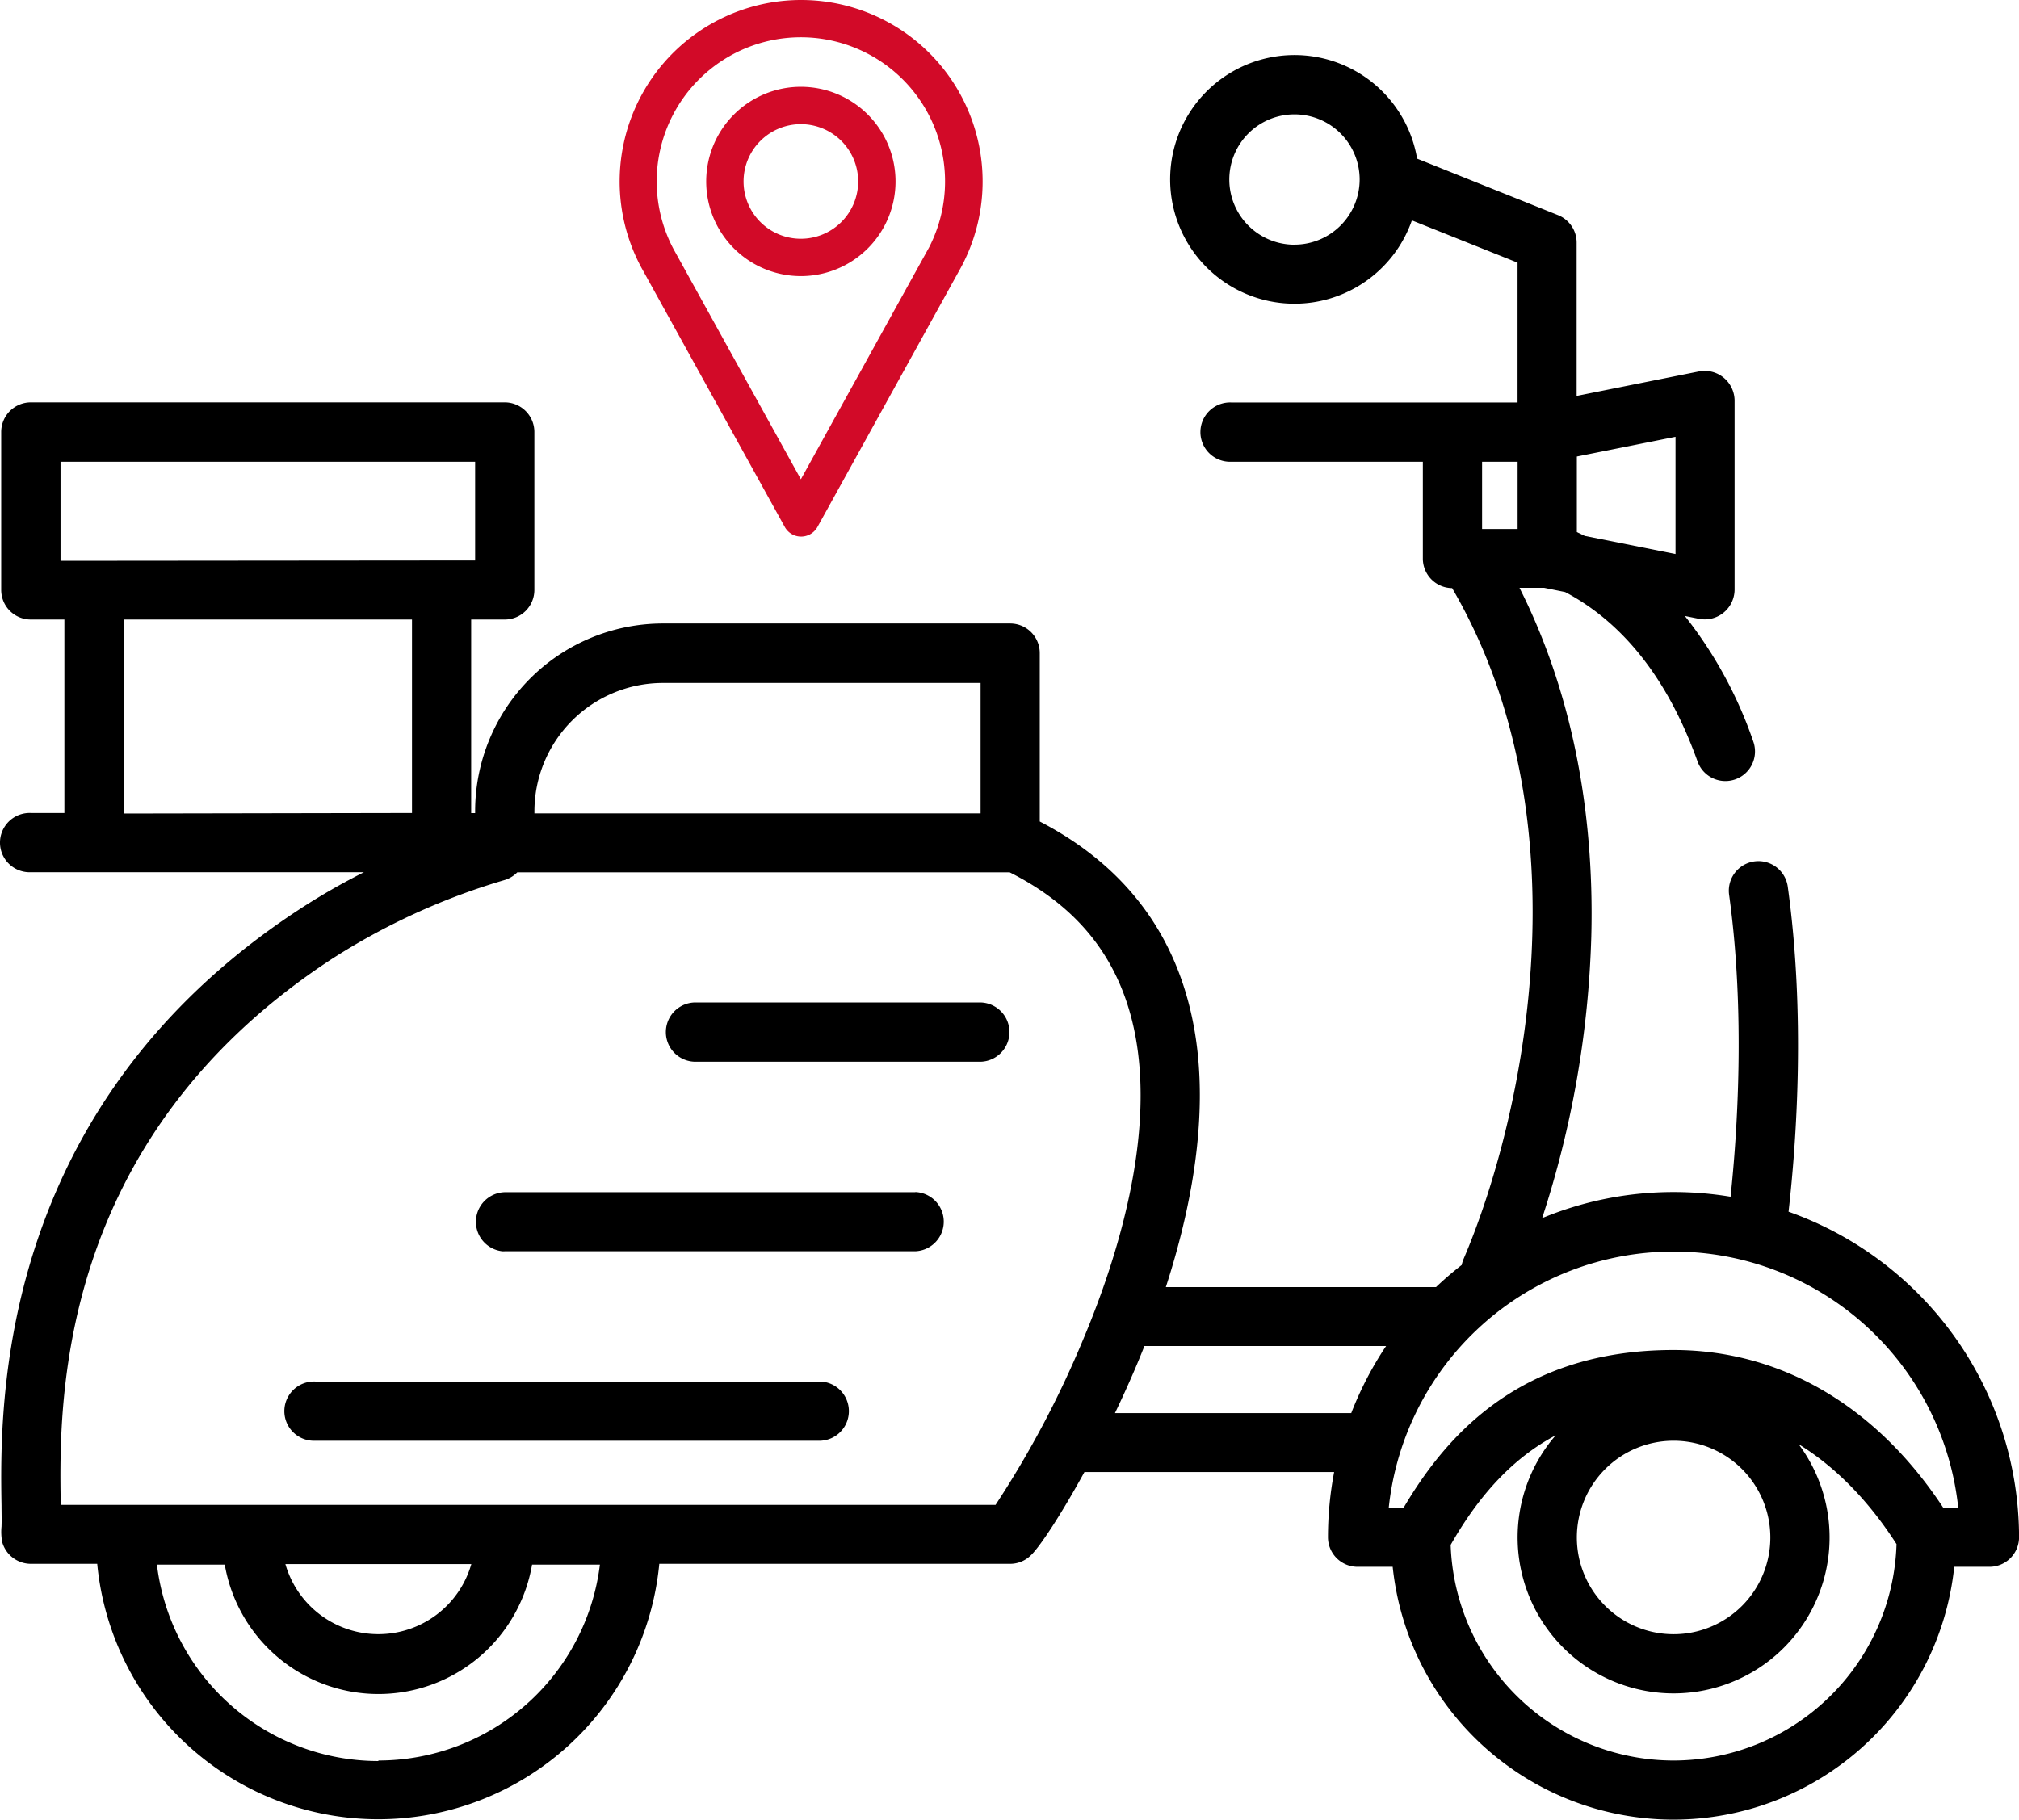 <svg id="Calque_1" data-name="Calque 1" xmlns="http://www.w3.org/2000/svg" viewBox="0 0 386.9 348.76"><defs><style>.cls-1{fill:#d20a28;stroke:#d20a28;stroke-miterlimit:10;stroke-width:3px;}</style></defs><title>deliveryb</title><g id="Capa_1" data-name="Capa 1"><path d="M343.51,233.74c1.55-13.69,3.23-37.88-.15-62.3A5.67,5.67,0,1,0,332.12,173c3.15,22.75,1.55,45.88.28,57.87a66.58,66.58,0,0,0-10.92-.9,65.81,65.81,0,0,0-25.19,5,190.72,190.72,0,0,0,9.42-54c.64-24.8-4.1-47.68-13.76-66.8h4.75l4,.81c11.24,5.94,19.77,16.84,25.37,32.46a5.67,5.67,0,1,0,10.68-3.83h0a81.34,81.34,0,0,0-13.11-24.05l2.74.55a5.72,5.72,0,0,0,6.69-4.57,5.54,5.54,0,0,0,.1-1V78.25a5.74,5.74,0,0,0-5.79-5.67,5.56,5.56,0,0,0-1,.1l-23.48,4.7V48a5.67,5.67,0,0,0-3.57-5.27l-27-10.82a23.83,23.83,0,1,0-1,11.83l20.25,8.1v26.8H236.73A5.68,5.68,0,0,0,236.25,90a3.84,3.84,0,0,0,.48,0h36.7v18.55a5.66,5.66,0,0,0,5.61,5.67c26,44.58,13.77,101.52,2.2,128.57a5.78,5.78,0,0,0-.36,1.16c-1.71,1.33-3.36,2.75-4.93,4.24H224.18c4.81-14.86,8.2-32.31,5.63-48.41-2.95-18.4-13-32.12-29.79-40.83V126.67a5.67,5.67,0,0,0-5.67-5.67H127.76a36,36,0,0,0-35.94,35.94v.4h-.76v-37.1h6.43a5.67,5.67,0,0,0,5.68-5.66h0V84.3a5.68,5.68,0,0,0-5.68-5.68H6.69A5.68,5.68,0,0,0,1,84.3v30.27a5.67,5.67,0,0,0,5.67,5.67h6.44v37.08H6.69a5.68,5.68,0,0,0-.48,11.35,3.84,3.84,0,0,0,.48,0H70.51a127,127,0,0,0-12.45,7.17C-.19,214,.75,271.28,1.06,290.09c0,1.34.05,2.68,0,4a10.42,10.42,0,0,0,.14,3,5.72,5.72,0,0,0,5.46,4.14H19.4a54.1,54.1,0,0,0,107.71,0h67.22a5.65,5.65,0,0,0,4-1.65C200,298,204,292,208.58,283.64h47.85a67.14,67.14,0,0,0-1.18,12.49,5.67,5.67,0,0,0,5.67,5.67h6.73a54.1,54.1,0,0,0,107.61,0H382a5.67,5.67,0,0,0,5.68-5.66h0A66.32,66.32,0,0,0,343.51,233.74ZM302.94,89l18.91-3.78v22.47l-17.38-3.47-1.53-.74Zm-54.11-40.6a12.49,12.49,0,1,1,12.49-12.49h0a12.5,12.5,0,0,1-12.49,12.48Zm42.76,54.49h-6.81V90h6.81Zm-188.41,54.1a24.63,24.63,0,0,1,24.59-24.59h60.91v25h-85.5Zm-90.81-48V90H91.82v18.92Zm12.11,48.43V120.24H79.72v37.08Zm48.8,181.61a42.79,42.79,0,0,1-42.44-37.65h13a29.88,29.88,0,0,0,58.89,0h13A42.8,42.8,0,0,1,73.28,338.93ZM55.46,301.28H91.09a18.53,18.53,0,0,1-35.63,0Zm152.92-43.15a191.05,191.05,0,0,1-16.83,31.8H12.41c-.32-19.1-1.15-69.82,51.87-104.58a128.18,128.18,0,0,1,33.21-15.19,5.68,5.68,0,0,0,2.41-1.47h94.35c13.51,6.81,21.39,17.05,24.09,31.32C222,219.52,215,242.38,208.38,258.13Zm51.33,14.21H214.43c1.28-2.66,2.54-5.43,3.76-8.27q.94-2.2,1.89-4.59h46.31a66.23,66.23,0,0,0-6.68,12.86Zm61.77,66.59a42.79,42.79,0,0,1-42.72-41.33c5.64-9.89,12.18-16.77,20.13-21a29.89,29.89,0,1,0,46.55,1.7c8.27,5.1,14.4,12.36,18.76,19.15a42.8,42.8,0,0,1-42.72,41.48Zm-18.54-42.75a18.54,18.54,0,1,1,18.54,18.54h0a18.55,18.55,0,0,1-18.54-18.54Zm70.24-5.66c-12.86-19.55-31.12-30.27-51.72-30.27-29.42,0-43.62,16.49-51.74,30.27h-2.83a54.87,54.87,0,0,1,109.14,0Z" transform="translate(-0.77 -1.5)"/><path d="M188.29,193.64H133.81a5.68,5.68,0,0,0,0,11.35h54.48a5.68,5.68,0,0,0,.48-11.35Z" transform="translate(-0.77 -1.5)"/><path d="M176.18,230H97.48A5.68,5.68,0,0,0,97,241.32a3.84,3.84,0,0,0,.48,0h78.7a5.68,5.68,0,0,0,0-11.35Z" transform="translate(-0.77 -1.5)"/><path d="M158,266.29H61.18a5.68,5.68,0,0,0-.48,11.35H158a5.68,5.68,0,0,0,0-11.35Z" transform="translate(-0.77 -1.5)"/><path class="cls-1" d="M154.24,3A33.29,33.29,0,0,0,125,52.09l27.47,49.68a2.07,2.07,0,0,0,2.83.81,2.1,2.1,0,0,0,.81-.81l27.47-49.69A33.28,33.28,0,0,0,154.24,3Zm25.64,47.08L154.24,96.46,128.6,50.1a29.13,29.13,0,1,1,51.28,0Z" transform="translate(-0.77 -1.5)"/><path class="cls-1" d="M154.24,19.64a16.64,16.64,0,1,0,16.64,16.64A16.64,16.64,0,0,0,154.24,19.64Zm0,29.12a12.48,12.48,0,1,1,12.48-12.48A12.48,12.48,0,0,1,154.24,48.76Z" transform="translate(-0.77 -1.5)"/></g></svg>